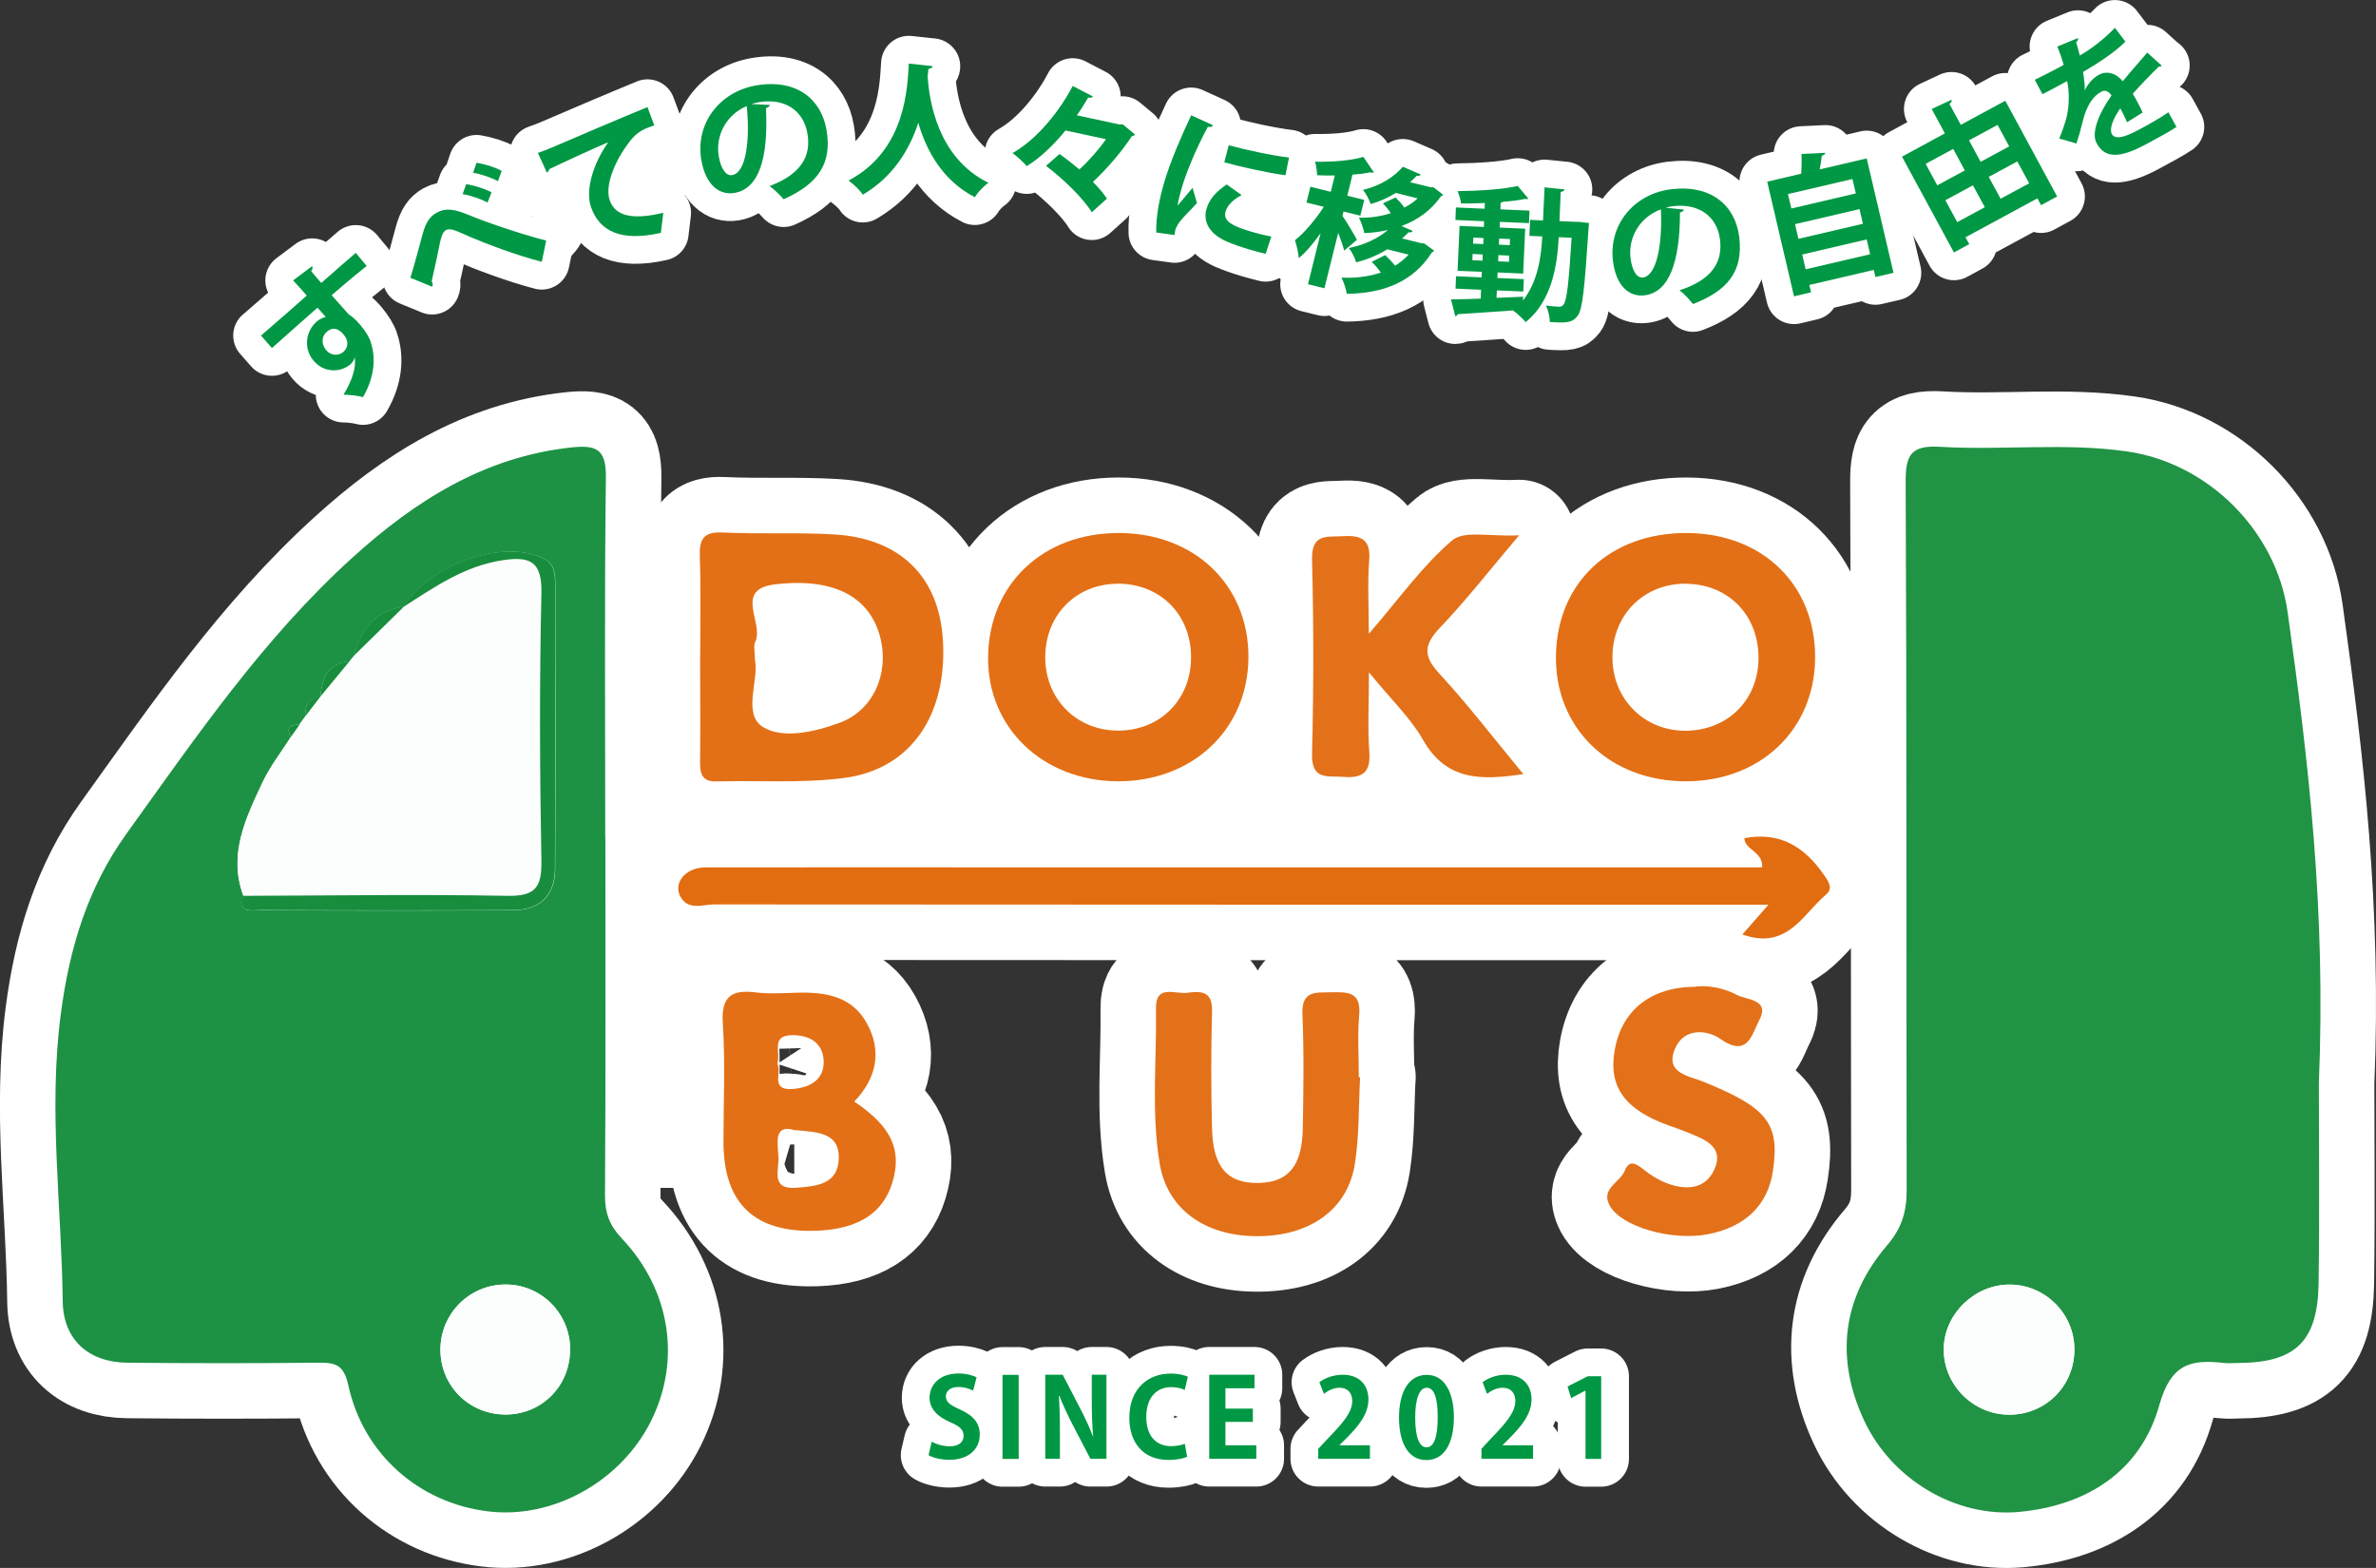 <?xml version="1.0" encoding="UTF-8"?><svg id="_レイヤー_2" xmlns="http://www.w3.org/2000/svg" viewBox="0 0 187.92 124.02"><rect x="0" y="0" width="187.92" height="124.02" fill="#333333" stroke="none"/><defs><style>.cls-1,.cls-2{fill:#e37016;}.cls-1,.cls-3,.cls-4,.cls-5,.cls-6,.cls-7,.cls-8,.cls-9{stroke:#fff;stroke-linecap:round;stroke-linejoin:round;}.cls-1,.cls-3,.cls-4,.cls-5,.cls-6,.cls-7,.cls-9{stroke-width:8.78px;}.cls-10,.cls-2,.cls-11,.cls-12,.cls-13,.cls-14,.cls-15,.cls-16,.cls-17{stroke-width:0px;}.cls-10,.cls-8{fill:#009844;}.cls-3,.cls-14{fill:#e26c10;}.cls-11,.cls-6{fill:#209344;}.cls-4,.cls-17{fill:#e37119;}.cls-12,.cls-5{fill:#178d3d;}.cls-7,.cls-15{fill:#1d9244;}.cls-13,.cls-9{fill:#fcfdfd;}.cls-16{fill:#fff;}.cls-8{stroke-width:4.39px;}</style></defs><g id="_レイヤー_4"><path class="cls-6" d="M183.4,85.65c0,4.15.06,10.01-.02,15.87-.07,4.6-1.84,6.27-6.37,6.29-.37,0-.74.04-1.1,0-2.64-.3-4.21.05-5.13,3.34-1.45,5.19-5.69,7.94-11.09,8.44-5,.46-10.08-2.56-12.26-7.24-2.3-4.94-1.73-9.69,1.81-13.83,1.19-1.39,1.56-2.69,1.56-4.4-.04-18.68.01-37.35-.08-56.03-.01-2.13.46-2.88,2.69-2.75,4.93.3,9.9-.34,14.83.37,6.42.92,11.79,6.3,12.69,12.71,1.65,11.79,3.04,23.6,2.47,37.25ZM158.98,101.61c-2.74-.03-5.15,2.25-5.24,4.96-.1,2.86,2.24,5.3,5.13,5.33,2.92.03,5.23-2.29,5.2-5.22-.03-2.78-2.3-5.04-5.08-5.07Z"/><path class="cls-7" d="M47.88,66.3c0,9.43.03,18.85-.03,28.28,0,1.38.36,2.36,1.33,3.38,3.86,4.08,4.7,9.65,2.31,14.44-2.38,4.78-7.75,7.77-12.87,7.15-5.42-.65-9.87-4.47-11.07-9.97-.36-1.63-1-1.8-2.34-1.79-5.04.05-10.08.05-15.12,0-3.07-.02-5.09-1.81-5.13-4.85-.09-7.58-1.15-15.15-.15-22.75.68-5.17,2.11-9.96,5.19-14.24,5.5-7.65,10.82-15.45,17.86-21.83,4.96-4.5,10.44-7.99,17.35-8.73,1.99-.21,2.73.16,2.71,2.37-.12,9.52-.05,19.03-.05,28.55ZM23.66,57.32l.06-.04c-.57.09-1.21.13-.7.99-.77,1.21-1.68,2.37-2.28,3.66-1.32,2.82-2.71,5.68-1.49,8.94-.43,1.43.74,1.12,1.37,1.12,6.68.04,13.36.05,20.04,0,2.06-.01,3.24-1.19,3.25-3.25.04-7.49.02-14.99.01-22.48,0-.83-.02-1.64-.94-2.09-3.18-1.56-9.03.47-11.04,3.84l.03-.03c-2.24.35-3.44,1.76-3.94,3.87l-.38.46c-1.71.16-2.19,1.33-2.31,2.81l.03-.04c-.96.12-1.25.74-1.23,1.61l.02-.03c-.17.23-.33.45-.5.68ZM45.09,106.78c.01-2.92-2.33-5.24-5.22-5.18-2.79.06-5.02,2.33-5.04,5.12-.02,2.92,2.32,5.22,5.25,5.16,2.81-.05,4.99-2.28,5-5.11Z"/><path class="cls-3" d="M137.81,73.91c.7-.8,1.21-1.38,2.06-2.35h-3.07c-26.77,0-53.55,0-80.32-.02-.86,0-1.92.45-2.56-.45-.8-1.13.22-2.48,1.89-2.48,9.17-.02,18.34,0,27.51,0,17.97,0,35.94,0,53.91,0h2.14c.08-1.27-1.35-1.35-1.41-2.31,2.66-.5,4.7.5,6.42,3.08.35.53.55.96.01,1.41-1.84,1.56-3.03,4.37-6.57,3.13Z"/><path class="cls-1" d="M55.38,51.99c0-2.65.06-5.31-.03-7.96-.05-1.38.29-1.99,1.81-1.91,2.92.14,5.86-.02,8.79.15,5.27.3,8.35,3.38,8.63,8.43.33,5.87-2.55,10.14-7.78,10.83-3.34.44-6.76.19-10.14.28-1.18.03-1.3-.66-1.29-1.59.03-2.74.01-5.49,0-8.23ZM59.71,52.2c.33,1.58-1,4.26.61,5.29,1.54.98,4.07.43,6.09-.32,2.59-.95,3.94-3.79,3.22-6.71-.81-3.24-3.67-4.81-8.38-4.23-3.25.4-.79,3.09-1.52,4.55-.15.29-.02.72-.02,1.42Z"/><path class="cls-1" d="M88.48,42.16c5.98,0,10.28,4.11,10.26,9.82-.02,5.68-4.39,9.83-10.32,9.82-5.94-.02-10.35-4.25-10.27-9.86.08-5.75,4.34-9.78,10.32-9.78ZM88.45,46.17c-3.27,0-5.7,2.37-5.78,5.67-.08,3.37,2.43,5.96,5.77,5.95,3.28,0,5.7-2.39,5.76-5.67.07-3.43-2.37-5.94-5.76-5.95Z"/><path class="cls-1" d="M133.42,42.16c6,.03,10.19,4.12,10.14,9.9-.04,5.7-4.4,9.8-10.35,9.74-5.97-.06-10.24-4.25-10.15-9.94.09-5.79,4.31-9.73,10.36-9.7ZM133.41,46.17c-3.38-.05-5.89,2.45-5.88,5.85.01,3.25,2.47,5.75,5.69,5.78,3.31.03,5.77-2.31,5.86-5.58.09-3.45-2.29-5.99-5.67-6.04Z"/><path class="cls-4" d="M107.57,85.23c-.12,2.28-.06,4.58-.41,6.82-.57,3.66-3.63,5.78-7.85,5.73-4.06-.04-7-2.17-7.59-5.74-.68-4.08-.23-8.21-.29-12.31-.03-1.89,1.53-1.08,2.46-1.2,1-.13,2.01-.2,1.97,1.41-.08,3.1-.08,6.21,0,9.32.08,3.11,1.24,4.37,3.73,4.31,2.31-.06,3.4-1.36,3.45-4.3.05-3.01.1-6.03-.03-9.04-.08-1.91,1.06-1.71,2.28-1.74,1.29-.03,2.37-.05,2.21,1.79-.14,1.63-.03,3.29-.03,4.93h.11Z"/><path class="cls-1" d="M67.56,87.13c2.94,1.97,3.8,3.82,3.02,6.4-.74,2.44-2.72,3.7-6.01,3.82q-7.35.27-7.35-7.03c0-3.11.15-6.23-.05-9.32-.15-2.17.65-2.75,2.63-2.5,1.08.13,2.19.05,3.29.02,2.2-.06,4.29.29,5.46,2.4,1.24,2.24.77,4.37-.98,6.21ZM62.83,89.39c-1.67-.49-1.32,1.02-1.26,2.16.05,1.01-.65,2.57,1.44,2.4,1.58-.13,3.28-.26,3.33-2.33.05-2.01-1.61-2.08-3.52-2.23ZM61.48,84.15c.4.61-.62,2.13,1.21,1.99,1.37-.11,2.55-.74,2.45-2.3-.09-1.34-1.09-1.96-2.46-1.96-1.77,0-.9,1.36-1.2,2.27Z"/><path class="cls-4" d="M108.28,50.11c2.43-2.81,4.25-5.39,6.58-7.37.94-.8,2.99-.28,5.29-.4-2.33,2.75-4.19,5.14-6.27,7.32-1.26,1.33-1.34,2.21-.06,3.6,2.28,2.47,4.32,5.14,6.66,7.97-3.38.51-6.1.52-7.94-2.72-.97-1.71-2.47-3.12-4.27-5.33,0,2.59-.11,4.45.03,6.29.12,1.62-.52,2.1-2.04,1.98-1.26-.1-2.54.3-2.49-1.82.13-5.12.13-10.25,0-15.37-.05-2.09,1.18-1.77,2.47-1.85,1.49-.09,2.19.31,2.05,1.96-.14,1.71-.03,3.44-.03,5.72Z"/><path class="cls-4" d="M134.11,78.04c1.06-.13,2.27.13,3.3.67.75.4,2.63.33,1.72,2.01-.56,1.03-.87,3-3.06,1.46-1.03-.73-2.85-.9-3.57.72-.88,2,1.06,2.19,2.21,2.66,5.06,2.05,6.08,3.29,5.51,7.07-.4,2.68-2.15,4.4-5.1,4.99-2.85.57-6.9-.57-7.82-2.28-.71-1.33.82-1.8,1.2-2.73.37-.91.89-.58,1.47-.12.56.45,1.2.85,1.86,1.1,1.51.58,3.07.49,3.77-1.11.78-1.77-.76-2.35-2.06-2.88-.51-.21-1.02-.38-1.54-.57-3.5-1.25-4.81-3.07-4.29-5.98.56-3.14,2.84-4.98,6.38-5Z"/><path class="cls-9" d="M158.98,101.61c2.78.03,5.05,2.29,5.08,5.07.04,2.93-2.28,5.25-5.2,5.22-2.89-.03-5.23-2.46-5.13-5.33.1-2.71,2.5-4.98,5.24-4.96Z"/><path class="cls-9" d="M27.65,52.3c.13-.15.25-.31.38-.46,1.31-1.29,2.63-2.58,3.94-3.87,0,0-.03.03-.03.03,2.45-1.58,4.83-3.25,7.85-3.69,2.18-.32,3.11.13,3.05,2.63-.17,7.04-.14,14.08,0,21.12.04,2.13-.47,2.84-2.71,2.8-6.95-.13-13.91-.02-20.87,0-1.22-3.26.17-6.12,1.49-8.94.61-1.29,1.51-2.44,2.28-3.66.23-.33.47-.66.7-.99,0,0-.06.04-.06.04.17-.23.33-.45.5-.68,0,0-.02.03-.02.03.41-.54.82-1.07,1.23-1.61,0,0-.03.04-.03.04.77-.94,1.54-1.87,2.31-2.8Z"/><path class="cls-9" d="M45.09,106.78c-.01,2.83-2.19,5.06-5,5.11-2.93.05-5.27-2.24-5.25-5.16.01-2.79,2.25-5.06,5.04-5.12,2.89-.06,5.23,2.26,5.22,5.18Z"/><path class="cls-5" d="M19.24,70.86c6.96-.02,13.91-.13,20.87,0,2.24.04,2.75-.67,2.71-2.8-.13-7.04-.16-14.08,0-21.12.06-2.51-.87-2.96-3.05-2.63-3.02.45-5.4,2.12-7.85,3.69,2.02-3.37,7.86-5.4,11.04-3.84.92.45.94,1.26.94,2.09,0,7.49.03,14.99-.01,22.48-.01,2.06-1.19,3.24-3.25,3.25-6.68.04-13.36.03-20.04,0-.62,0-1.79.31-1.37-1.12Z"/><path class="cls-5" d="M31.96,47.97c-1.31,1.29-2.63,2.58-3.94,3.87.5-2.11,1.7-3.52,3.94-3.87Z"/><path class="cls-5" d="M27.65,52.3c-.77.93-1.54,1.87-2.31,2.8.12-1.47.6-2.64,2.31-2.8Z"/><path class="cls-5" d="M25.37,55.06c-.41.54-.82,1.07-1.23,1.61-.02-.86.27-1.49,1.23-1.61Z"/><path class="cls-5" d="M23.72,57.28c-.23.33-.47.66-.7.99-.51-.86.13-.9.7-.99Z"/><path class="cls-5" d="M24.17,56.64c-.17.23-.34.45-.5.68.17-.23.34-.45.5-.68Z"/><path class="cls-8" d="M20.65,26.54c.54-.48,1.31-1.13,1.98-1.72.4-.36,1.01-.9,1.63-1.44-.11-.13-.72-.83-1.08-1.2l1.51-1.13c.05.08.04.25-.08.39.17.22.49.59.8.94,1.12-.99,2.26-1.98,2.73-2.38l.86,1.04c-.26.2-.6.48-.98.79-.53.44-1.15.97-1.79,1.52l1.35,1.52c.42.25.77.66.97.9.34.41.67.92.78,1.32.4,1.22.3,2.73-.62,4.32-.4-.11-1.11-.19-1.54-.19.68-1.12,1.02-2.17.88-2.97h0c-.02.19-.17.43-.35.58-.78.65-2.09.67-2.9-.3-.84-1-.6-2.39.28-3.12.2-.17.45-.28.68-.34-.07-.09-.49-.56-.65-.73-.64.55-3.47,3.07-3.6,3.19l-.87-.99ZM27.2,26.49c-.16-.19-.67-.81-1.34-.26-.41.35-.49.93-.07,1.46.37.45.98.47,1.35.16.44-.37.43-.92.06-1.36Z"/><path class="cls-8" d="M32.46,21.97c.27-.86.75-2.65.96-3.43.26-.98.6-1.43,1.12-1.72.72-.39,1.38-.29,2.55.19,1.21.51,3.9,1.45,6.11,2.02l-.35,1.68c-1.96-.5-4.59-1.5-5.64-1.96-1.11-.49-1.59-.74-1.94-.55-.3.16-.42.67-.61,1.67-.12.57-.36,1.71-.52,2.38.12.2.09.31.04.43l-1.73-.71ZM36.88,14.57c.68.1,1.48.37,2,.64l-.32.81c-.5-.27-1.32-.56-1.97-.67l.28-.78ZM37.69,12.88c.69.1,1.5.36,1.99.64l-.3.81c-.48-.27-1.34-.56-1.96-.67l.27-.79Z"/><path class="cls-8" d="M42.53,12.1c.33-.12.83-.3,1.12-.43,1.21-.53,5.77-2.47,7.56-3.2l.54,1.45c-.97.31-1.47.58-2.11,1.49-.91,1.21-1.85,3.22-1.41,4.45.44,1.23,1.78,1.56,4.23.97l-.19,1.59c-3.19.72-4.86-.15-5.52-2.02-.47-1.32.14-3.45,1.36-5.15-1.21.51-3.72,1.67-4.67,2.13,0,.09-.1.22-.19.27l-.7-1.54Z"/><path class="cls-8" d="M60.89,8.3c-.03.11-.15.22-.31.25.2,3.94-.54,6.37-2.48,6.71-1.23.21-2.3-.67-2.63-2.59-.5-2.89,1.44-5.41,4.32-5.91,3.2-.55,5.16,1.07,5.58,3.52.46,2.65-.67,4.27-3.39,5.48-.27-.3-.67-.72-1.11-1.04,2.49-.95,3.3-2.36,2.99-4.16-.31-1.82-1.79-2.83-3.87-2.47-.2.04-.38.09-.57.14l1.47.07ZM59.06,8.39c-1.65.7-2.49,2.37-2.21,3.98.16.95.56,1.57,1.06,1.48,1.11-.19,1.42-2.79,1.15-5.47Z"/><path class="cls-8" d="M73.75,5.24c0,.11-.13.19-.32.21-.02.16-.04.37-.06.6.12,1.86.76,6.43,4.81,8.41-.44.31-.86.77-1.08,1.14-2.59-1.34-3.86-3.75-4.47-5.89-.66,2.01-1.91,4.23-4.39,5.69-.23-.36-.67-.78-1.13-1.12,4.69-2.46,4.65-7.72,4.77-9.25l1.86.2Z"/><path class="cls-8" d="M88.77,9.81l1,.83c-.06.08-.16.13-.26.14-.72,1.12-1.9,2.52-3.07,3.61.45.46.85.91,1.11,1.32l-1.2,1.08c-.65-1.08-2.25-2.64-3.62-3.67l1.07-.94c.5.35,1.04.78,1.57,1.22.77-.7,1.54-1.59,2.11-2.39l-3.21-.69c-.89,1.1-1.95,2.13-3.06,2.82-.25-.3-.78-.78-1.13-1.03,2-1.13,3.77-3.4,4.76-5.31l1.6.83c-.06.09-.19.13-.37.08-.26.45-.56.93-.9,1.41l3.35.72h.26Z"/><path class="cls-8" d="M95.93,9.92c-.06.11-.18.16-.4.11-.99,1.82-1.74,3.74-2.01,4.66-.19.63-.34,1.18-.38,1.57.23-.28.93-1.09,1.18-1.4l.35,1.2c-.59.66-1.15,1.15-1.47,1.63-.11.17-.2.34-.24.5-.04.13-.06.27-.06.4l-1.45-.2c-.04-1.16.22-2.61.66-4.07.44-1.49,1.28-3.47,2.1-5.2l1.74.79ZM100.1,20.08c-.41-.1-.85-.22-1.27-.34-.7-.21-1.36-.44-1.84-.65-1.46-.66-1.84-1.66-1.56-2.59.23-.79.8-1.37,1.59-1.91l1.18.84c-.63.34-1.1.75-1.27,1.3-.24.82.72,1.2,2.02,1.59.53.16,1.11.3,1.6.39l-.45,1.37ZM97.18,11.49c1.26.34,3.37.81,4.77.97l-.28,1.4c-1.38-.18-3.54-.66-4.84-1.02l.35-1.34Z"/><path class="cls-8" d="M106.17,17.07c.27.36,1,1.59,1.15,1.9l-1.01.85c-.08-.34-.27-.89-.47-1.4l-1.09,4.38-1.3-.32,1-4.04c-.56.79-1.16,1.52-1.73,1.98-.02-.41-.18-1.04-.3-1.42.75-.58,1.64-1.65,2.28-2.64l-1.37-.34.31-1.25,1.61.4.32-1.29c-.47.01-.94,0-1.4-.02,0-.28-.07-.76-.16-1.07,1.36.03,2.88-.09,3.82-.38l.83,1.22c-.07.05-.17.03-.29,0-.4.09-.89.15-1.4.18l-.41,1.67,1.34.33-.31,1.25-1.33-.33-.08.32ZM112.65,19.26l.78.57c-.04.07-.1.09-.17.12-1.5,2.38-3.91,3.26-6.74,3.29-.06-.37-.24-.94-.42-1.28,1.11.05,2.17-.08,3.11-.4-.21-.3-.47-.61-.72-.85l1.07-.53c.26.24.55.55.78.84.39-.25.75-.53,1.07-.88l-1.69-.42c-.68.42-1.5.79-2.46,1.03-.09-.34-.36-.87-.58-1.13,1.33-.27,2.36-.81,3.1-1.43-.6.14-1.22.22-1.87.25-.07-.34-.25-.89-.43-1.22.87.02,1.73-.1,2.52-.36-.18-.27-.41-.55-.62-.78l1-.46c.24.24.5.52.69.8.39-.2.75-.44,1.05-.73l-1.73-.43c-.56.35-1.21.66-1.98.88-.11-.33-.39-.86-.61-1.12,1.45-.35,2.5-1.07,3.15-1.83l1.41.61c-.05.11-.15.14-.31.1-.16.17-.33.34-.53.51l1.63.4h.22s.77.59.77.59c-.04.07-.11.1-.18.13-.78,1.13-1.87,1.89-3.12,2.35l.89.38c-.05.11-.17.14-.32.11-.16.16-.33.33-.52.49l1.5.37.24.02Z"/><path class="cls-8" d="M124.97,17.56l.71.08c-.02.1-.02.27-.04.42-.31,4.76-.48,6.41-.85,6.9-.43.57-.84.6-2.21.51,0-.38-.13-.93-.31-1.3.43.06.81.08,1.03.09.16,0,.26-.03.37-.18.24-.3.41-1.63.63-5.27l-1.02-.05c-.11,2.24-.54,5.04-2.61,6.72-.22-.26-.69-.71-.99-.91l.02-.02c-1.65.13-3.3.23-4.41.3-.03.1-.11.16-.19.16l-.34-1.33c.63,0,1.44-.03,2.35-.06l.03-.7-2.02-.09.04-.98,2.02.09.02-.44-1.92-.08.16-3.55,1.92.08.02-.45-2.27-.1.04-.99,2.27.1.02-.45c-.64.03-1.28.04-1.89.03-.02-.28-.15-.7-.27-.97,1.67-.02,3.61-.14,4.76-.41l.85,1.01s-.08.03-.15.03c-.03,0-.07,0-.11-.02-.48.11-1.08.18-1.73.23-.05.03-.12.05-.21.06l-.02.54,2.3.1-.04.99-2.3-.1-.02.45,2.02.09-.16,3.55-2.02-.09-.02.44,2.09.09-.04.98-2.09-.09-.03.59c.7-.03,1.41-.06,2.11-.09l-.02.3c1.19-1.49,1.45-3.5,1.53-5.07l-1.02-.04.06-1.27,1.02.05.12-2.62,1.58.16c-.02.11-.1.17-.3.2l-.1,2.31,1.35.06h.29ZM116.45,20.58l.8.04.02-.49-.8-.04-.02.49ZM116.53,18.79l-.02.48.8.04.02-.48-.8-.04ZM119.35,20.71l.02-.49-.86-.04-.02.49.86.04ZM119.43,18.91l-.86-.04-.02.48.86.04.02-.48Z"/><path class="cls-8" d="M133.19,16.57c-.03.11-.16.22-.32.23,0,3.94-.86,6.33-2.81,6.56-1.24.15-2.26-.79-2.49-2.72-.35-2.91,1.71-5.32,4.6-5.67,3.21-.39,5.09,1.32,5.39,3.79.32,2.67-.88,4.22-3.66,5.29-.26-.32-.63-.75-1.06-1.09,2.53-.82,3.41-2.19,3.2-3.99-.22-1.83-1.64-2.91-3.73-2.66-.21.02-.38.07-.57.12l1.46.15ZM131.36,16.56c-1.68.62-2.6,2.24-2.4,3.86.12.95.48,1.59.98,1.53,1.11-.13,1.55-2.71,1.42-5.39Z"/><path class="cls-8" d="M144.37,12.09c-.02.1-.11.18-.28.23-.04.33-.09.7-.17,1.08l3.72-.87,2.12,9.05-1.43.33-.13-.56-5.1,1.19.14.58-1.35.32-2.12-9.07,2.69-.63c.03-.51.05-1.09.02-1.56l1.9-.09ZM146.51,14.16l-5.1,1.19.27,1.14,5.1-1.19-.27-1.14ZM147.07,16.54l-5.1,1.19.27,1.16,5.1-1.19-.27-1.16ZM142.81,21.3l5.1-1.19-.27-1.17-5.1,1.19.27,1.17Z"/><path class="cls-8" d="M155.07,9.88l3.53-1.91,4.1,7.57-1.27.69-.29-.54-5.69,3.08.3.54-1.21.66-4.11-7.58,3.39-1.84-1.04-1.93,1.57-.73c.04.1,0,.21-.17.33l.9,1.65ZM154.48,11.78l-2.18,1.18.92,1.7,2.18-1.18-.92-1.7ZM153.86,15.84l.94,1.73,2.18-1.18-.94-1.73-2.18,1.18ZM157.99,9.88l-2.26,1.22.92,1.7,2.26-1.22-.92-1.7ZM158.23,15.72l2.26-1.22-.94-1.73-2.26,1.22.94,1.73Z"/><path class="cls-8" d="M170.99,5.18s-.04.05-.07.06c-.05.03-.11.03-.17.02-.64.62-1.47,1.48-2.07,2.16.13.19.25.42.38.67.13.24.27.51.4.81l-1.23.77c-.17-.39-.37-.82-.53-1.1-.58.81-.88,1.63-.68,2.02.24.44.89.33,2.03-.27.89-.47,1.86-1.02,2.45-1.44l.64,1.16c-.5.34-1.36.81-2.5,1.42-1.95,1.03-3.15,1.11-3.82-.14-.43-.81.14-2.29,1.18-3.77-.18-.28-.48-.47-.78-.31-.67.35-1.19,1.07-1.52,2.45-.09.41-.26,1.01-.47,1.66l-1.36-.39c.23-.59.5-1.29.61-1.83.17-.75.2-1.91.01-2.72l-.38.21c-.22.12-1.31.71-1.57.83l-.61-1.14c.58-.27,1.31-.66,1.76-.89l.53-.29c-.13-.46-.28-.9-.5-1.45l1.63-.67c.03.11-.02.23-.15.33.12.35.2.7.29,1.05.79-.44,1.89-1.25,2.78-2.19l.83,1.09c-.81.83-2.14,1.69-3.35,2.41.1.63.16,1.16.13,1.45h.01c.21-.48.63-.97,1.12-1.24.59-.31,1.32-.17,1.88.52.6-.75,1.37-1.59,1.94-2.27l1.14,1.03Z"/><path class="cls-8" d="M76.97,110c-.23-.12-.64-.29-1.18-.29-.67,0-.98.36-.98.73,0,.48.33.69,1.14,1.06,1.06.48,1.54,1.09,1.54,1.96,0,1.16-.87,2.01-2.42,2.01-.66,0-1.32-.18-1.63-.37l.25-1.07c.35.21.9.37,1.44.37.71,0,1.08-.34,1.08-.83s-.32-.76-1.06-1.08c-1-.43-1.63-1.06-1.63-1.92,0-1.09.86-1.93,2.29-1.93.63,0,1.12.15,1.43.3l-.27,1.05Z"/><path class="cls-8" d="M79.29,108.75h1.28v6.65h-1.28v-6.65Z"/><path class="cls-8" d="M87.52,115.39h-1.28l-1.43-2.75c-.35-.68-.74-1.5-1.02-2.23h-.04c.05.82.08,1.76.08,2.94v2.04h-1.16v-6.65h1.38l1.4,2.7c.35.67.73,1.48.99,2.17h.02c-.08-.85-.11-1.79-.11-2.87v-2h1.16v6.65Z"/><path class="cls-8" d="M93.89,115.23c-.25.12-.79.25-1.47.25-2,0-3.1-1.36-3.1-3.33,0-2.33,1.5-3.5,3.26-3.5.72,0,1.18.15,1.37.25l-.25,1.04c-.26-.11-.6-.22-1.06-.22-1.1,0-1.98.75-1.98,2.36,0,1.5.77,2.31,1.97,2.31.4,0,.82-.08,1.08-.19l.18,1.03Z"/><path class="cls-8" d="M99.36,115.39h-3.72v-6.65h3.58v1.07h-2.3v1.61h2.17v1.05h-2.17v1.85h2.44v1.07Z"/><path class="cls-8" d="M108.35,115.39h-4.09v-.79l.73-.78c1.24-1.28,1.96-2.12,1.96-3,0-.57-.3-1.05-1.02-1.05-.48,0-.92.25-1.22.48l-.36-.92c.41-.31,1.08-.59,1.84-.59,1.4,0,2.04.89,2.04,1.95,0,1.16-.78,2.11-1.74,3.07l-.54.54v.02h2.4v1.06Z"/><path class="cls-8" d="M110.65,112.14c0-1.99.73-3.39,2.2-3.39s2.14,1.52,2.14,3.34c0,2.16-.81,3.4-2.18,3.4-1.52,0-2.16-1.52-2.16-3.35ZM112.83,114.48c.59,0,.88-.83.88-2.36s-.27-2.35-.87-2.35c-.55,0-.91.8-.91,2.35s.32,2.36.89,2.36h0Z"/><path class="cls-8" d="M121.26,115.39h-4.09v-.79l.72-.78c1.24-1.28,1.96-2.12,1.96-3,0-.57-.3-1.05-1.02-1.05-.47,0-.92.25-1.22.48l-.35-.92c.41-.31,1.08-.59,1.83-.59,1.4,0,2.04.89,2.04,1.95,0,1.16-.79,2.11-1.74,3.07l-.54.54v.02h2.4v1.06Z"/><path class="cls-8" d="M125.4,115.39v-5.39h-.02l-1.12.59-.28-.92,1.59-.81h1.07v6.54h-1.24Z"/><circle class="cls-16" cx="100.81" cy="16.05" r="2.07"/><ellipse class="cls-16" cx="89.63" cy="14.59" rx="1.19" ry="1.57"/><circle class="cls-8" cx="42.13" cy="17.12" r="2.17"/><ellipse class="cls-16" cx="51.49" cy="14.84" rx="2.72" ry="4.47"/><rect class="cls-16" x="43.91" y="66.16" width="15.28" height="27.8"/><rect class="cls-16" x="50.82" y="47.97" width="99.96" height="24.04"/><path class="cls-11" d="M183.4,85.65c0,4.15.06,10.01-.02,15.87-.07,4.6-1.84,6.27-6.37,6.29-.37,0-.74.04-1.1,0-2.64-.3-4.21.05-5.13,3.34-1.45,5.19-5.69,7.94-11.09,8.44-5,.46-10.08-2.56-12.26-7.24-2.3-4.94-1.73-9.69,1.81-13.83,1.19-1.39,1.56-2.69,1.56-4.4-.04-18.68.01-37.35-.08-56.03-.01-2.13.46-2.88,2.69-2.75,4.93.3,9.9-.34,14.83.37,6.42.92,11.79,6.3,12.69,12.71,1.65,11.79,3.04,23.6,2.47,37.25ZM158.98,101.61c-2.74-.03-5.15,2.25-5.24,4.96-.1,2.86,2.24,5.3,5.13,5.33,2.92.03,5.23-2.29,5.2-5.22-.03-2.78-2.3-5.04-5.08-5.07Z"/><path class="cls-15" d="M47.88,66.3c0,9.43.03,18.85-.03,28.28,0,1.38.36,2.36,1.33,3.38,3.86,4.08,4.7,9.65,2.31,14.44-2.38,4.78-7.75,7.77-12.87,7.15-5.42-.65-9.87-4.47-11.07-9.97-.36-1.63-1-1.8-2.34-1.79-5.04.05-10.08.05-15.12,0-3.07-.02-5.09-1.81-5.13-4.85-.09-7.58-1.15-15.15-.15-22.75.68-5.17,2.11-9.96,5.19-14.24,5.5-7.65,10.82-15.45,17.86-21.83,4.96-4.5,10.44-7.99,17.35-8.73,1.99-.21,2.73.16,2.71,2.37-.12,9.52-.05,19.03-.05,28.55ZM23.66,57.32l.06-.04c-.57.09-1.21.13-.7.99-.77,1.21-1.68,2.37-2.28,3.66-1.32,2.82-2.71,5.68-1.49,8.94-.43,1.43.74,1.12,1.37,1.12,6.68.04,13.36.05,20.04,0,2.06-.01,3.24-1.19,3.25-3.25.04-7.49.02-14.99.01-22.48,0-.83-.02-1.64-.94-2.09-3.18-1.56-9.03.47-11.04,3.84l.03-.03c-2.24.35-3.44,1.76-3.94,3.87l-.38.46c-1.71.16-2.19,1.33-2.31,2.81l.03-.04c-.96.12-1.25.74-1.23,1.61l.02-.03c-.17.23-.33.45-.5.68ZM45.09,106.78c.01-2.92-2.33-5.24-5.22-5.18-2.79.06-5.02,2.33-5.04,5.12-.02,2.92,2.32,5.22,5.25,5.16,2.81-.05,4.99-2.28,5-5.11Z"/><path class="cls-14" d="M137.81,73.91c.7-.8,1.21-1.38,2.06-2.35h-3.07c-26.77,0-53.55,0-80.32-.02-.86,0-1.92.45-2.56-.45-.8-1.13.22-2.48,1.89-2.48,9.17-.02,18.34,0,27.51,0,17.97,0,35.94,0,53.91,0h2.14c.08-1.27-1.35-1.35-1.41-2.31,2.66-.5,4.7.5,6.42,3.08.35.53.55.96.01,1.41-1.84,1.56-3.03,4.37-6.57,3.13Z"/><path class="cls-2" d="M55.38,51.99c0-2.65.06-5.31-.03-7.96-.05-1.38.29-1.99,1.81-1.91,2.92.14,5.86-.02,8.79.15,5.27.3,8.35,3.38,8.63,8.43.33,5.87-2.55,10.14-7.78,10.83-3.34.44-6.76.19-10.14.28-1.18.03-1.3-.66-1.29-1.59.03-2.74.01-5.49,0-8.23ZM59.71,52.2c.33,1.58-1,4.26.61,5.29,1.54.98,4.07.43,6.09-.32,2.59-.95,3.94-3.79,3.22-6.71-.81-3.24-3.67-4.81-8.38-4.23-3.25.4-.79,3.09-1.52,4.55-.15.29-.02.72-.02,1.42Z"/><path class="cls-2" d="M88.48,42.16c5.98,0,10.28,4.11,10.26,9.82-.02,5.68-4.39,9.83-10.32,9.82-5.94-.02-10.35-4.25-10.27-9.86.08-5.75,4.34-9.78,10.32-9.78ZM88.45,46.17c-3.27,0-5.7,2.37-5.78,5.67-.08,3.37,2.43,5.96,5.77,5.95,3.28,0,5.7-2.39,5.76-5.67.07-3.43-2.37-5.94-5.76-5.95Z"/><path class="cls-2" d="M133.42,42.16c6,.03,10.19,4.12,10.14,9.9-.04,5.7-4.4,9.8-10.35,9.74-5.97-.06-10.24-4.25-10.15-9.94.09-5.79,4.31-9.73,10.36-9.7ZM133.41,46.17c-3.38-.05-5.89,2.45-5.88,5.85.01,3.25,2.47,5.75,5.69,5.78,3.31.03,5.77-2.31,5.86-5.58.09-3.45-2.29-5.99-5.67-6.04Z"/><path class="cls-17" d="M107.57,85.23c-.12,2.28-.06,4.58-.41,6.82-.57,3.66-3.63,5.78-7.85,5.73-4.06-.04-7-2.17-7.59-5.74-.68-4.08-.23-8.21-.29-12.31-.03-1.89,1.53-1.08,2.46-1.2,1-.13,2.01-.2,1.97,1.41-.08,3.1-.08,6.21,0,9.32.08,3.11,1.24,4.37,3.73,4.31,2.31-.06,3.4-1.36,3.45-4.3.05-3.01.1-6.03-.03-9.04-.08-1.91,1.06-1.71,2.28-1.74,1.29-.03,2.37-.05,2.21,1.79-.14,1.63-.03,3.29-.03,4.93h.11Z"/><path class="cls-2" d="M67.56,87.13c2.94,1.97,3.8,3.82,3.02,6.4-.74,2.44-2.72,3.7-6.01,3.82q-7.35.27-7.35-7.03c0-3.11.15-6.23-.05-9.32-.15-2.17.65-2.75,2.63-2.5,1.08.13,2.19.05,3.29.02,2.2-.06,4.29.29,5.46,2.4,1.24,2.24.77,4.37-.98,6.21ZM62.83,89.39c-1.67-.49-1.32,1.02-1.26,2.16.05,1.01-.65,2.57,1.44,2.4,1.58-.13,3.28-.26,3.33-2.33.05-2.01-1.61-2.08-3.52-2.23ZM61.48,84.15c.4.61-.62,2.13,1.21,1.99,1.37-.11,2.55-.74,2.45-2.3-.09-1.34-1.09-1.96-2.46-1.96-1.77,0-.9,1.36-1.2,2.27Z"/><path class="cls-17" d="M108.28,50.11c2.43-2.81,4.25-5.39,6.58-7.37.94-.8,2.99-.28,5.29-.4-2.33,2.75-4.19,5.14-6.27,7.32-1.26,1.33-1.34,2.21-.06,3.6,2.28,2.47,4.32,5.14,6.66,7.97-3.38.51-6.1.52-7.94-2.72-.97-1.71-2.47-3.12-4.27-5.33,0,2.59-.11,4.45.03,6.29.12,1.62-.52,2.1-2.04,1.98-1.26-.1-2.54.3-2.49-1.82.13-5.12.13-10.25,0-15.37-.05-2.09,1.18-1.77,2.47-1.85,1.49-.09,2.19.31,2.05,1.96-.14,1.71-.03,3.44-.03,5.72Z"/><path class="cls-17" d="M134.11,78.04c1.06-.13,2.27.13,3.3.67.75.4,2.63.33,1.72,2.01-.56,1.03-.87,3-3.06,1.46-1.03-.73-2.85-.9-3.57.72-.88,2,1.06,2.19,2.21,2.66,5.06,2.05,6.08,3.29,5.51,7.07-.4,2.68-2.15,4.4-5.1,4.99-2.85.57-6.9-.57-7.82-2.28-.71-1.33.82-1.8,1.2-2.73.37-.91.89-.58,1.47-.12.56.45,1.2.85,1.86,1.1,1.51.58,3.07.49,3.77-1.11.78-1.77-.76-2.35-2.06-2.88-.51-.21-1.02-.38-1.54-.57-3.5-1.25-4.81-3.07-4.29-5.98.56-3.14,2.84-4.98,6.38-5Z"/><path class="cls-13" d="M158.98,101.61c2.78.03,5.05,2.29,5.08,5.07.04,2.93-2.28,5.25-5.2,5.22-2.89-.03-5.23-2.46-5.13-5.33.1-2.71,2.5-4.98,5.24-4.96Z"/><path class="cls-13" d="M27.65,52.3c.13-.15.25-.31.38-.46,1.31-1.29,2.63-2.58,3.94-3.87,0,0-.03.03-.03.03,2.45-1.58,4.83-3.25,7.85-3.69,2.18-.32,3.11.13,3.05,2.63-.17,7.04-.14,14.08,0,21.12.04,2.13-.47,2.84-2.71,2.8-6.95-.13-13.91-.02-20.87,0-1.22-3.26.17-6.12,1.49-8.94.61-1.29,1.51-2.44,2.28-3.66.23-.33.47-.66.7-.99,0,0-.06.04-.06.04.17-.23.33-.45.5-.68,0,0-.02.03-.02.03.41-.54.82-1.07,1.23-1.61,0,0-.03.04-.03.04.77-.94,1.54-1.87,2.31-2.8Z"/><path class="cls-13" d="M45.09,106.78c-.01,2.83-2.19,5.06-5,5.11-2.93.05-5.27-2.24-5.25-5.16.01-2.79,2.25-5.06,5.04-5.12,2.89-.06,5.23,2.26,5.22,5.18Z"/><path class="cls-12" d="M19.24,70.86c6.96-.02,13.91-.13,20.87,0,2.24.04,2.75-.67,2.71-2.8-.13-7.04-.16-14.08,0-21.12.06-2.51-.87-2.96-3.05-2.63-3.02.45-5.4,2.12-7.85,3.69,2.02-3.37,7.86-5.4,11.04-3.84.92.45.94,1.26.94,2.09,0,7.49.03,14.99-.01,22.48-.01,2.06-1.19,3.24-3.25,3.25-6.68.04-13.36.03-20.04,0-.62,0-1.79.31-1.37-1.12Z"/><path class="cls-12" d="M31.96,47.97c-1.31,1.29-2.63,2.58-3.94,3.87.5-2.11,1.7-3.52,3.94-3.87Z"/><path class="cls-12" d="M27.65,52.3c-.77.93-1.54,1.87-2.31,2.8.12-1.47.6-2.64,2.31-2.8Z"/><path class="cls-12" d="M25.37,55.06c-.41.54-.82,1.07-1.23,1.61-.02-.86.27-1.49,1.23-1.61Z"/><path class="cls-12" d="M23.72,57.28c-.23.33-.47.66-.7.99-.51-.86.13-.9.7-.99Z"/><path class="cls-12" d="M24.17,56.64c-.17.23-.34.45-.5.68.17-.23.34-.45.5-.68Z"/><path class="cls-10" d="M20.65,26.54c.54-.48,1.31-1.13,1.98-1.72.4-.36,1.01-.9,1.63-1.44-.11-.13-.72-.83-1.08-1.2l1.51-1.13c.05.08.04.25-.08.39.17.22.49.59.8.94,1.12-.99,2.26-1.98,2.73-2.38l.86,1.04c-.26.2-.6.48-.98.79-.53.44-1.15.97-1.79,1.52l1.35,1.52c.42.25.77.66.97.9.34.41.67.92.78,1.32.4,1.22.3,2.73-.62,4.32-.4-.11-1.11-.19-1.54-.19.68-1.12,1.02-2.17.88-2.97h0c-.02.19-.17.43-.35.58-.78.65-2.09.67-2.9-.3-.84-1-.6-2.39.28-3.12.2-.17.45-.28.68-.34-.07-.09-.49-.56-.65-.73-.64.55-3.47,3.07-3.6,3.19l-.87-.99ZM27.2,26.49c-.16-.19-.67-.81-1.34-.26-.41.35-.49.93-.07,1.46.37.45.98.47,1.35.16.44-.37.43-.92.06-1.36Z"/><path class="cls-10" d="M32.46,21.97c.27-.86.75-2.65.96-3.43.26-.98.6-1.43,1.12-1.72.72-.39,1.38-.29,2.55.19,1.21.51,3.9,1.45,6.11,2.02l-.35,1.68c-1.96-.5-4.59-1.5-5.64-1.96-1.11-.49-1.59-.74-1.94-.55-.3.16-.42.67-.61,1.67-.12.57-.36,1.71-.52,2.38.12.2.09.31.04.43l-1.73-.71ZM36.88,14.57c.68.1,1.48.37,2,.64l-.32.81c-.5-.27-1.32-.56-1.97-.67l.28-.78ZM37.69,12.88c.69.1,1.5.36,1.99.64l-.3.81c-.48-.27-1.34-.56-1.96-.67l.27-.79Z"/><path class="cls-10" d="M42.53,12.1c.33-.12.83-.3,1.12-.43,1.21-.53,5.77-2.47,7.56-3.2l.54,1.45c-.97.31-1.47.58-2.11,1.49-.91,1.21-1.85,3.22-1.41,4.45.44,1.23,1.78,1.56,4.23.97l-.19,1.59c-3.19.72-4.86-.15-5.52-2.02-.47-1.32.14-3.45,1.36-5.15-1.21.51-3.72,1.67-4.67,2.13,0,.09-.1.22-.19.27l-.7-1.54Z"/><path class="cls-10" d="M60.89,8.3c-.03.11-.15.22-.31.25.2,3.94-.54,6.37-2.48,6.71-1.23.21-2.3-.67-2.63-2.59-.5-2.89,1.44-5.41,4.32-5.91,3.2-.55,5.16,1.07,5.58,3.52.46,2.65-.67,4.27-3.39,5.48-.27-.3-.67-.72-1.11-1.04,2.49-.95,3.3-2.36,2.99-4.16-.31-1.82-1.79-2.83-3.87-2.47-.2.04-.38.09-.57.14l1.47.07ZM59.06,8.39c-1.65.7-2.49,2.37-2.21,3.98.16.95.56,1.57,1.06,1.48,1.11-.19,1.42-2.79,1.15-5.47Z"/><path class="cls-10" d="M73.75,5.24c0,.11-.13.19-.32.21-.02.16-.04.37-.06.6.12,1.86.76,6.43,4.81,8.41-.44.31-.86.77-1.08,1.14-2.59-1.34-3.86-3.75-4.47-5.89-.66,2.01-1.91,4.23-4.39,5.69-.23-.36-.67-.78-1.13-1.12,4.69-2.46,4.65-7.72,4.77-9.25l1.86.2Z"/><path class="cls-10" d="M88.77,9.81l1,.83c-.06.08-.16.13-.26.14-.72,1.12-1.9,2.52-3.07,3.61.45.46.85.91,1.11,1.32l-1.2,1.08c-.65-1.08-2.25-2.64-3.62-3.67l1.07-.94c.5.35,1.04.78,1.57,1.22.77-.7,1.54-1.59,2.11-2.39l-3.21-.69c-.89,1.1-1.95,2.13-3.06,2.82-.25-.3-.78-.78-1.13-1.03,2-1.13,3.77-3.4,4.76-5.31l1.6.83c-.06.09-.19.13-.37.08-.26.45-.56.93-.9,1.41l3.35.72h.26Z"/><path class="cls-10" d="M95.93,9.92c-.06.11-.18.16-.4.11-.99,1.82-1.74,3.74-2.01,4.66-.19.63-.34,1.18-.38,1.57.23-.28.93-1.09,1.18-1.4l.35,1.2c-.59.66-1.15,1.15-1.47,1.63-.11.17-.2.34-.24.5-.04.13-.06.27-.06.4l-1.45-.2c-.04-1.16.22-2.61.66-4.07.44-1.49,1.28-3.47,2.1-5.2l1.74.79ZM100.1,20.08c-.41-.1-.85-.22-1.27-.34-.7-.21-1.36-.44-1.84-.65-1.46-.66-1.84-1.66-1.56-2.59.23-.79.8-1.37,1.59-1.91l1.18.84c-.63.34-1.1.75-1.27,1.3-.24.82.72,1.2,2.02,1.59.53.16,1.11.3,1.6.39l-.45,1.37ZM97.18,11.49c1.26.34,3.37.81,4.77.97l-.28,1.4c-1.38-.18-3.54-.66-4.84-1.02l.35-1.34Z"/><path class="cls-10" d="M106.17,17.07c.27.36,1,1.59,1.15,1.9l-1.01.85c-.08-.34-.27-.89-.47-1.4l-1.09,4.38-1.3-.32,1-4.04c-.56.79-1.16,1.52-1.73,1.98-.02-.41-.18-1.04-.3-1.42.75-.58,1.64-1.65,2.28-2.64l-1.37-.34.31-1.25,1.61.4.32-1.29c-.47.01-.94,0-1.4-.02,0-.28-.07-.76-.16-1.07,1.36.03,2.88-.09,3.82-.38l.83,1.22c-.07.05-.17.03-.29,0-.4.09-.89.15-1.4.18l-.41,1.67,1.34.33-.31,1.25-1.33-.33-.08.32ZM112.65,19.26l.78.57c-.04.07-.1.09-.17.12-1.5,2.38-3.91,3.26-6.74,3.29-.06-.37-.24-.94-.42-1.28,1.11.05,2.17-.08,3.11-.4-.21-.3-.47-.61-.72-.85l1.07-.53c.26.24.55.55.78.84.39-.25.75-.53,1.07-.88l-1.69-.42c-.68.42-1.5.79-2.46,1.03-.09-.34-.36-.87-.58-1.13,1.33-.27,2.36-.81,3.1-1.43-.6.14-1.22.22-1.87.25-.07-.34-.25-.89-.43-1.22.87.02,1.73-.1,2.52-.36-.18-.27-.41-.55-.62-.78l1-.46c.24.24.5.52.69.8.39-.2.75-.44,1.05-.73l-1.73-.43c-.56.35-1.21.66-1.98.88-.11-.33-.39-.86-.61-1.12,1.45-.35,2.5-1.07,3.15-1.83l1.41.61c-.05.11-.15.14-.31.1-.16.17-.33.34-.53.51l1.63.4h.22s.77.59.77.59c-.04.07-.11.1-.18.13-.78,1.13-1.87,1.89-3.12,2.35l.89.38c-.05.11-.17.14-.32.11-.16.16-.33.33-.52.49l1.5.37.24.02Z"/><path class="cls-10" d="M124.97,17.56l.71.08c-.02.1-.02.27-.04.42-.31,4.76-.48,6.41-.85,6.9-.43.57-.84.6-2.21.51,0-.38-.13-.93-.31-1.3.43.06.81.08,1.03.09.16,0,.26-.03.37-.18.24-.3.41-1.63.63-5.27l-1.02-.05c-.11,2.24-.54,5.04-2.61,6.72-.22-.26-.69-.71-.99-.91l.02-.02c-1.65.13-3.3.23-4.41.3-.03.1-.11.16-.19.16l-.34-1.33c.63,0,1.44-.03,2.35-.06l.03-.7-2.02-.09.04-.98,2.02.09.02-.44-1.92-.08.16-3.55,1.92.08.02-.45-2.27-.1.04-.99,2.27.1.02-.45c-.64.03-1.28.04-1.89.03-.02-.28-.15-.7-.27-.97,1.67-.02,3.61-.14,4.76-.41l.85,1.01s-.08.03-.15.03c-.03,0-.07,0-.11-.02-.48.11-1.08.18-1.73.23-.05.03-.12.05-.21.06l-.02.54,2.3.1-.04.99-2.3-.1-.02.45,2.02.09-.16,3.55-2.02-.09-.02.44,2.09.09-.04.98-2.09-.09-.03.59c.7-.03,1.41-.06,2.11-.09l-.02.3c1.19-1.49,1.45-3.5,1.53-5.07l-1.02-.04.06-1.27,1.02.05.12-2.62,1.58.16c-.02.11-.1.17-.3.2l-.1,2.31,1.35.06h.29ZM116.45,20.58l.8.04.02-.49-.8-.04-.02.49ZM116.53,18.79l-.02.48.8.04.02-.48-.8-.04ZM119.35,20.71l.02-.49-.86-.04-.02.49.86.04ZM119.43,18.91l-.86-.04-.02.48.86.04.02-.48Z"/><path class="cls-10" d="M133.19,16.57c-.03.11-.16.22-.32.23,0,3.94-.86,6.33-2.81,6.56-1.24.15-2.26-.79-2.49-2.72-.35-2.91,1.71-5.32,4.6-5.67,3.21-.39,5.09,1.32,5.39,3.79.32,2.67-.88,4.22-3.66,5.29-.26-.32-.63-.75-1.06-1.09,2.53-.82,3.41-2.19,3.2-3.99-.22-1.83-1.64-2.91-3.73-2.66-.21.02-.38.07-.57.12l1.46.15ZM131.36,16.56c-1.68.62-2.6,2.24-2.4,3.86.12.95.48,1.59.98,1.53,1.11-.13,1.55-2.71,1.42-5.39Z"/><path class="cls-10" d="M144.37,12.09c-.02.1-.11.18-.28.23-.04.33-.09.7-.17,1.08l3.72-.87,2.12,9.05-1.43.33-.13-.56-5.1,1.19.14.58-1.35.32-2.12-9.07,2.69-.63c.03-.51.05-1.09.02-1.56l1.9-.09ZM146.51,14.16l-5.1,1.19.27,1.14,5.1-1.19-.27-1.14ZM147.07,16.54l-5.1,1.19.27,1.16,5.1-1.19-.27-1.16ZM142.81,21.3l5.1-1.19-.27-1.17-5.1,1.19.27,1.17Z"/><path class="cls-10" d="M155.07,9.88l3.53-1.91,4.1,7.57-1.27.69-.29-.54-5.69,3.08.3.54-1.21.66-4.11-7.58,3.39-1.84-1.04-1.93,1.57-.73c.04.1,0,.21-.17.33l.9,1.65ZM154.48,11.78l-2.18,1.18.92,1.7,2.18-1.18-.92-1.7ZM153.86,15.84l.94,1.73,2.18-1.18-.94-1.73-2.18,1.18ZM157.99,9.88l-2.26,1.22.92,1.7,2.26-1.22-.92-1.7ZM158.23,15.72l2.26-1.22-.94-1.73-2.26,1.22.94,1.73Z"/><path class="cls-10" d="M170.99,5.18s-.04.05-.07.06c-.05.03-.11.03-.17.02-.64.62-1.47,1.48-2.07,2.16.13.19.25.42.38.67.13.24.27.51.4.81l-1.23.77c-.17-.39-.37-.82-.53-1.1-.58.81-.88,1.63-.68,2.02.24.44.89.33,2.03-.27.89-.47,1.86-1.02,2.45-1.44l.64,1.16c-.5.34-1.36.81-2.5,1.42-1.95,1.03-3.15,1.11-3.82-.14-.43-.81.14-2.29,1.18-3.77-.18-.28-.48-.47-.78-.31-.67.35-1.19,1.07-1.52,2.45-.09.41-.26,1.01-.47,1.66l-1.36-.39c.23-.59.5-1.29.61-1.83.17-.75.2-1.91.01-2.72l-.38.21c-.22.12-1.31.71-1.57.83l-.61-1.14c.58-.27,1.31-.66,1.76-.89l.53-.29c-.13-.46-.28-.9-.5-1.45l1.63-.67c.03.11-.02.23-.15.33.12.35.2.7.29,1.05.79-.44,1.89-1.25,2.78-2.19l.83,1.09c-.81.83-2.14,1.69-3.35,2.41.1.63.16,1.16.13,1.45h.01c.21-.48.63-.97,1.12-1.24.59-.31,1.32-.17,1.88.52.6-.75,1.37-1.59,1.94-2.27l1.14,1.03Z"/><path class="cls-10" d="M76.97,110c-.23-.12-.64-.29-1.18-.29-.67,0-.98.36-.98.73,0,.48.33.69,1.14,1.06,1.06.48,1.54,1.09,1.54,1.96,0,1.16-.87,2.01-2.42,2.01-.66,0-1.32-.18-1.63-.37l.25-1.07c.35.21.9.37,1.44.37.71,0,1.08-.34,1.08-.83s-.32-.76-1.06-1.08c-1-.43-1.63-1.06-1.63-1.92,0-1.09.86-1.93,2.29-1.93.63,0,1.12.15,1.43.3l-.27,1.05Z"/><path class="cls-10" d="M79.29,108.75h1.28v6.65h-1.28v-6.65Z"/><path class="cls-10" d="M87.52,115.39h-1.28l-1.43-2.75c-.35-.68-.74-1.5-1.02-2.23h-.04c.05.82.08,1.76.08,2.94v2.04h-1.16v-6.65h1.38l1.4,2.7c.35.67.73,1.48.99,2.17h.02c-.08-.85-.11-1.79-.11-2.87v-2h1.16v6.65Z"/><path class="cls-10" d="M93.89,115.23c-.25.12-.79.25-1.47.25-2,0-3.1-1.36-3.1-3.33,0-2.33,1.5-3.5,3.26-3.5.72,0,1.18.15,1.37.25l-.25,1.04c-.26-.11-.6-.22-1.06-.22-1.1,0-1.98.75-1.98,2.36,0,1.5.77,2.31,1.97,2.31.4,0,.82-.08,1.08-.19l.18,1.03Z"/><path class="cls-10" d="M99.36,115.39h-3.72v-6.65h3.58v1.07h-2.3v1.61h2.17v1.05h-2.17v1.85h2.44v1.07Z"/><path class="cls-10" d="M108.35,115.39h-4.09v-.79l.73-.78c1.24-1.28,1.96-2.12,1.96-3,0-.57-.3-1.05-1.02-1.05-.48,0-.92.25-1.22.48l-.36-.92c.41-.31,1.08-.59,1.84-.59,1.4,0,2.04.89,2.04,1.95,0,1.16-.78,2.11-1.74,3.07l-.54.54v.02h2.4v1.06Z"/><path class="cls-10" d="M110.65,112.14c0-1.99.73-3.39,2.2-3.39s2.14,1.52,2.14,3.34c0,2.16-.81,3.4-2.18,3.4-1.52,0-2.16-1.52-2.16-3.35ZM112.83,114.48c.59,0,.88-.83.88-2.36s-.27-2.35-.87-2.35c-.55,0-.91.8-.91,2.35s.32,2.36.89,2.36h0Z"/><path class="cls-10" d="M121.26,115.39h-4.09v-.79l.72-.78c1.24-1.28,1.96-2.12,1.96-3,0-.57-.3-1.05-1.02-1.05-.47,0-.92.25-1.22.48l-.35-.92c.41-.31,1.08-.59,1.83-.59,1.4,0,2.04.89,2.04,1.95,0,1.16-.79,2.11-1.74,3.07l-.54.54v.02h2.4v1.06Z"/><path class="cls-10" d="M125.4,115.39v-5.39h-.02l-1.12.59-.28-.92,1.59-.81h1.07v6.54h-1.24Z"/></g></svg>
